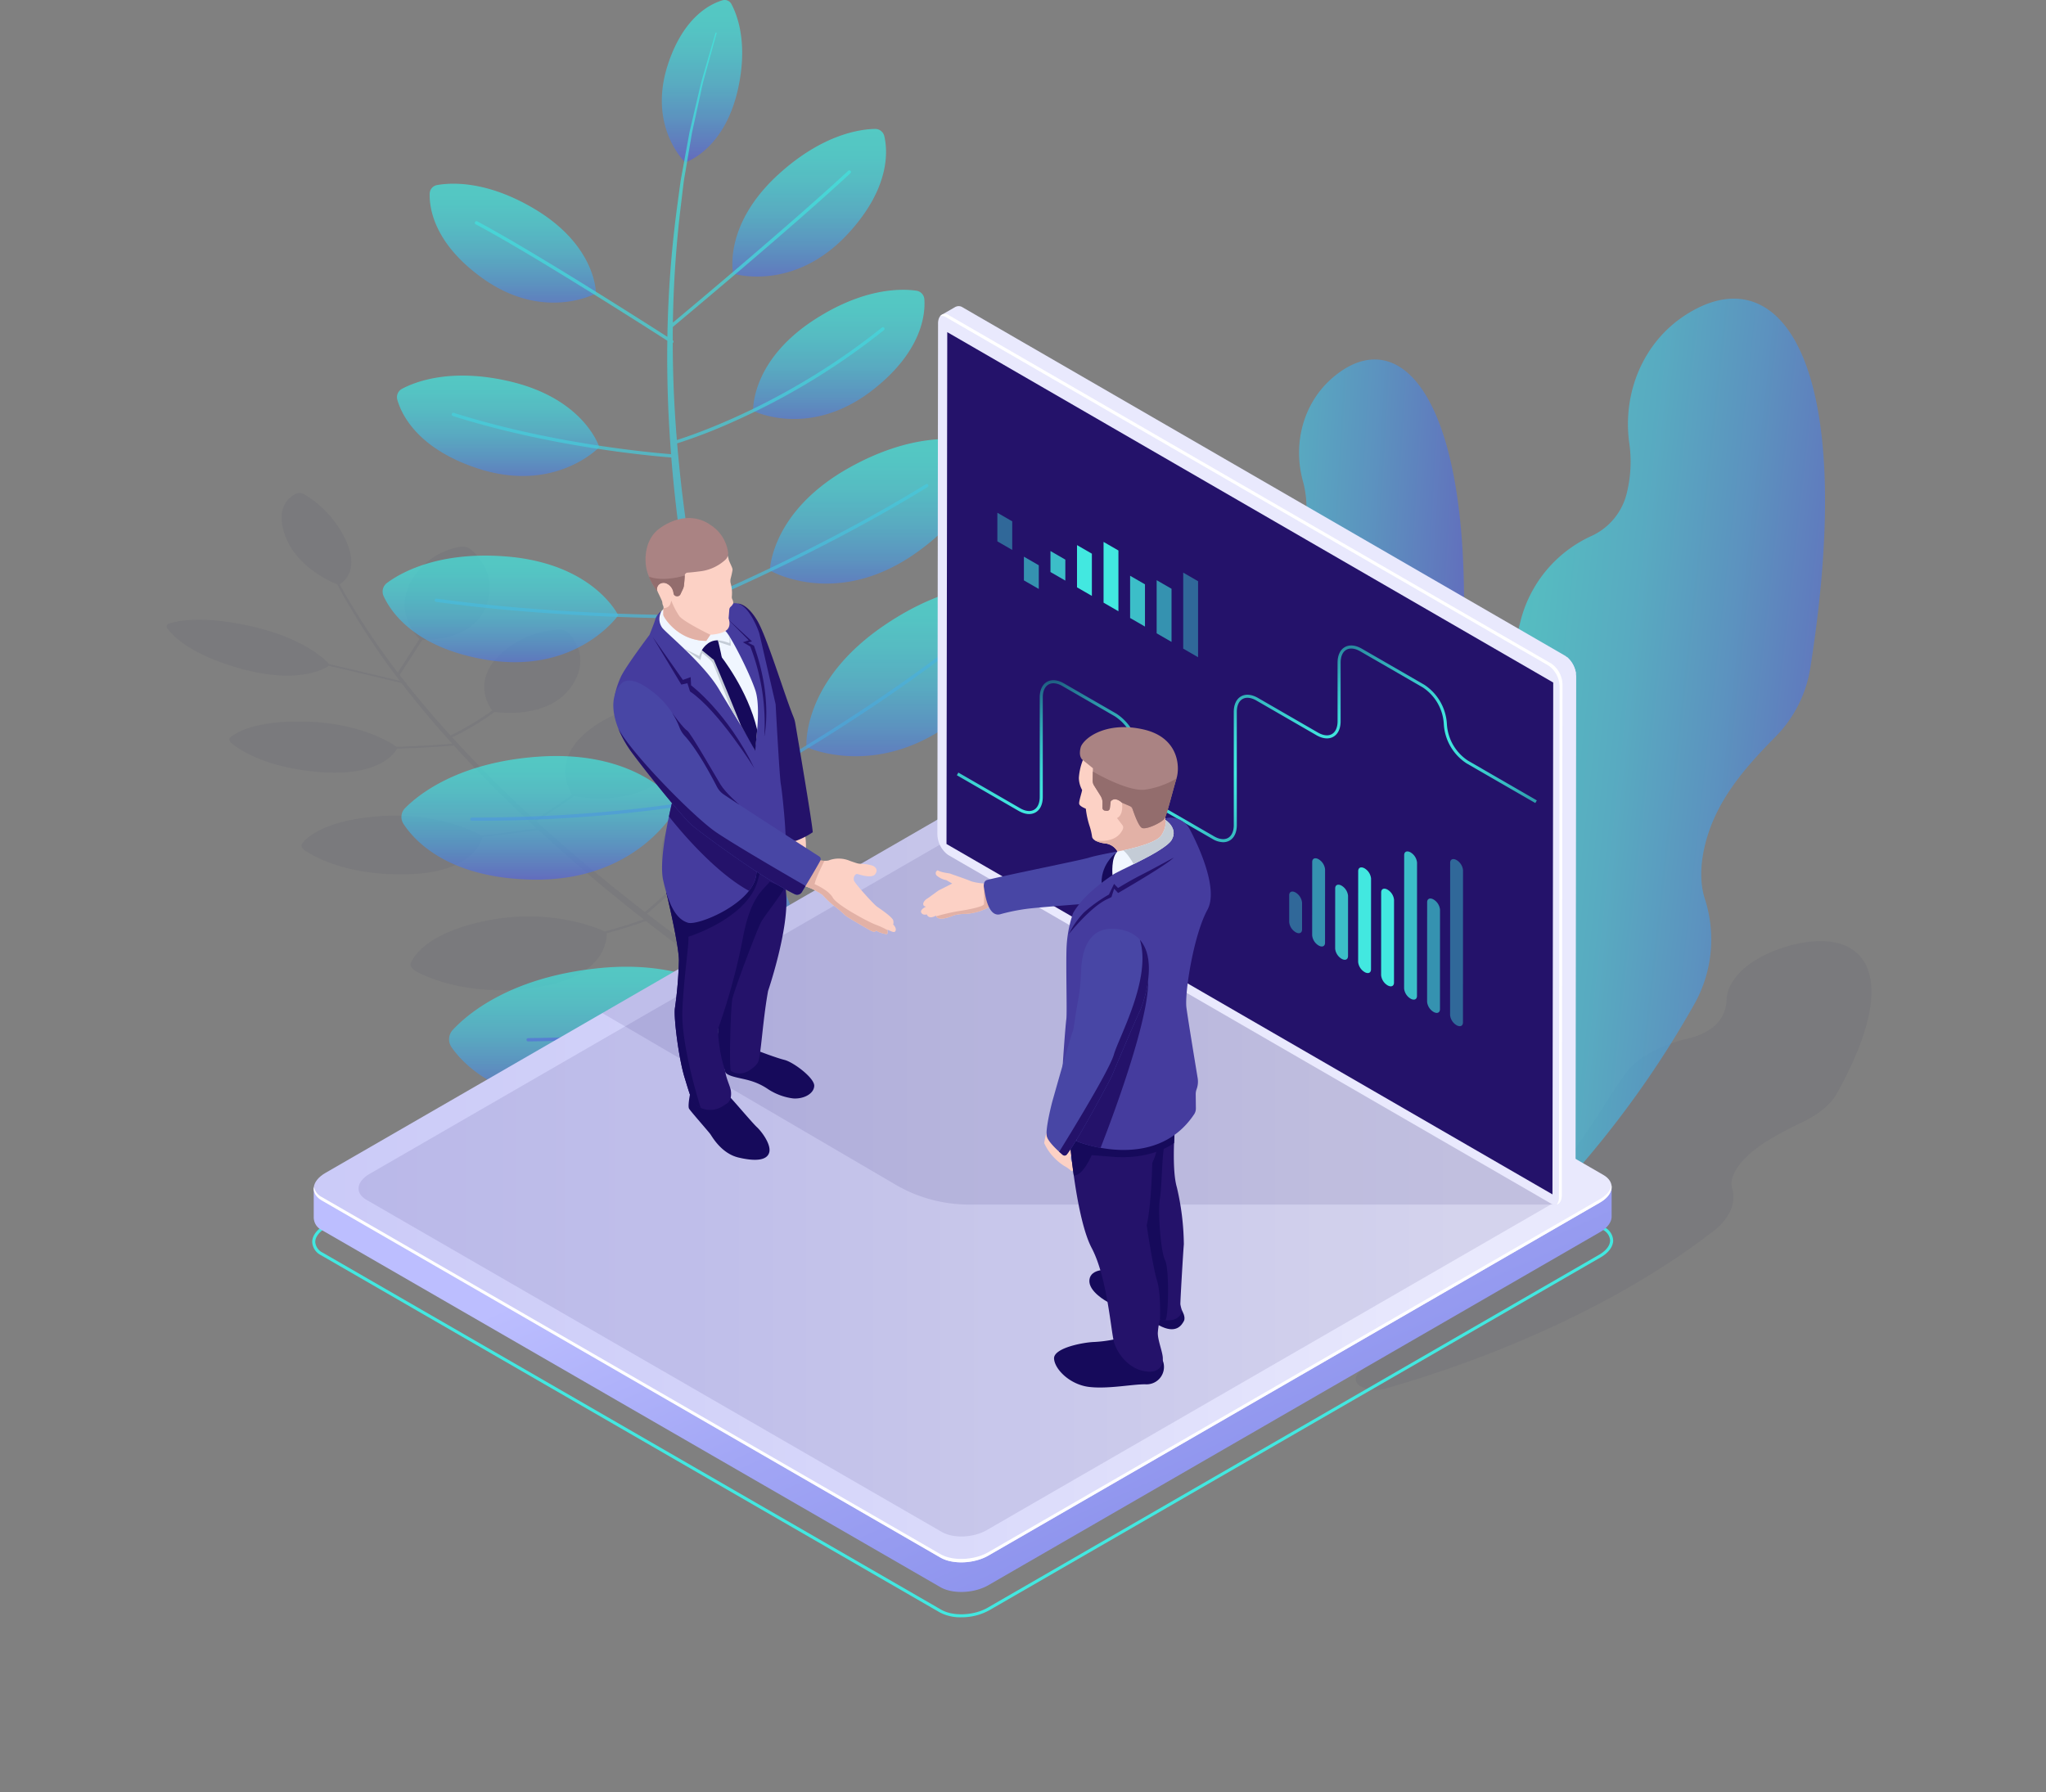 <svg xmlns="http://www.w3.org/2000/svg" xmlns:xlink="http://www.w3.org/1999/xlink" width="585" height="512.569" viewBox="0 0 585 512.569"><rect x="0" y="0" width="585" height="512.569" fill="#808080" stroke="none"/><defs><radialGradient id="a" cx="0.5" cy="0.5" r="0.707" gradientTransform="matrix(-0.408, 0.707, 0.408, 0.707, -6.059, 2.873)" gradientUnits="objectBoundingBox"><stop offset="0" stop-color="#42e8e0"/><stop offset="1" stop-color="#42e8e0" stop-opacity="0"/></radialGradient><linearGradient id="b" x1="0.5" x2="0.5" y2="1" gradientUnits="objectBoundingBox"><stop offset="0" stop-color="#42e8e0"/><stop offset="0.151" stop-color="#42e3df"/><stop offset="0.328" stop-color="#44d4de"/><stop offset="0.52" stop-color="#48bddd"/><stop offset="0.721" stop-color="#4d9bda"/><stop offset="0.927" stop-color="#5471d8"/><stop offset="1" stop-color="#5761d7"/></linearGradient><linearGradient id="n" x1="-0.105" y1="0.133" x2="1.024" y2="0.305" xlink:href="#b"/><linearGradient id="p" x1="0.207" y1="0.175" x2="1.016" y2="0.348" xlink:href="#b"/><linearGradient id="r" x1="1.549" y1="1.821" x2="0.431" y2="0.397" gradientUnits="objectBoundingBox"><stop offset="0" stop-color="#5761d7"/><stop offset="0.178" stop-color="#5b65d8"/><stop offset="0.388" stop-color="#6a72de"/><stop offset="0.613" stop-color="#8188e8"/><stop offset="0.849" stop-color="#a2a6f5"/><stop offset="1" stop-color="#bcbeff"/></linearGradient><linearGradient id="s" x1="-0.758" y1="0.5" x2="0.88" y2="0.5" gradientUnits="objectBoundingBox"><stop offset="0" stop-color="#c0bff6"/><stop offset="0.294" stop-color="#c4c3f6"/><stop offset="0.64" stop-color="#d2d2f9"/><stop offset="1" stop-color="#e9e9fd"/></linearGradient><linearGradient id="t" x1="-19.728" y1="17.74" x2="-17.545" y2="17.041" xlink:href="#s"/><linearGradient id="u" x1="107.705" y1="296.422" x2="107.705" y2="295.421" xlink:href="#s"/><linearGradient id="v" x1="23.175" y1="23.835" x2="23.175" y2="23.31" xlink:href="#s"/><linearGradient id="w" x1="0.135" y1="-0.027" x2="0.903" y2="1.281" gradientUnits="objectBoundingBox"><stop offset="0" stop-color="#080545"/><stop offset="0.075" stop-color="#163c6b"/><stop offset="0.154" stop-color="#23708e"/><stop offset="0.232" stop-color="#2e9bab"/><stop offset="0.307" stop-color="#36bcc2"/><stop offset="0.378" stop-color="#3dd4d2"/><stop offset="0.444" stop-color="#40e3dc"/><stop offset="0.5" stop-color="#42e8e0"/><stop offset="0.553" stop-color="#40e2dc"/><stop offset="0.619" stop-color="#3cd3d1"/><stop offset="0.692" stop-color="#36b9c0"/><stop offset="0.77" stop-color="#2d95a7"/><stop offset="0.853" stop-color="#216788"/><stop offset="0.938" stop-color="#133062"/><stop offset="1" stop-color="#080344"/></linearGradient></defs><g transform="translate(-64.382 -46.594)"><ellipse cx="292.5" cy="168.875" rx="292.5" ry="168.875" transform="translate(64.382 221.413)" opacity="0.25" fill="url(#a)" style="mix-blend-mode:lighten;isolation:isolate"/><path d="M308.091,260.853a5.514,5.514,0,0,0-4.165-1.241A29.744,29.744,0,0,0,282.7,274.251c-7.281,12.919,1.772,22.871,3.679,24.752a75.614,75.614,0,0,1-5.862,6.39c-2.828-1.828-5.821-3.8-8.945-5.893-5.062-3.371-10.415-7.105-16.02-11.086q-2.077-1.508-4.211-3.053l-2.144-1.554-2.133-1.593-4.337-3.236-4.232-3.25c1.558-1.307,4.592-3.922,8.314-7.456,3.146.386,19.935,1.847,27.584-9.731,6.482-9.809,1.317-17.3-1.453-20.273a4.811,4.811,0,0,0-3.538-1.361,32.306,32.306,0,0,0-22,10.318c-9.092,10.1-2.652,19.08-1.33,20.712-3.635,3.45-6.6,6.011-8.174,7.331-2.773-2.119-5.491-4.314-8.275-6.52-1.487-1.163-2.9-2.368-4.364-3.562s-2.924-2.4-4.369-3.613c-4.71-4.01-9.425-8.1-13.972-12.257.8-.495,2.127-1.333,3.856-2.465,1.9-1.24,4.273-2.837,6.929-4.7,2.617.488,18.41,2.947,27.287-6.863,7.432-8.211,3.631-15.091,1.446-17.859a4.287,4.287,0,0,0-3.126-1.405,34.3,34.3,0,0,0-22.046,7.728c-9.7,8.128-5.329,16.208-4.188,17.968-4.986,3.507-8.965,6.035-10.691,7.11-.81-.745-1.627-1.486-2.424-2.236-7.579-7.044-14.714-14.228-21.179-21.305a75.556,75.556,0,0,0,9.081-5.14c.981-.641,2.016-1.361,3.071-2.121,2.516.35,15.411,1.662,21.727-7,5.377-7.372,1.626-13.157-.422-15.46a3.685,3.685,0,0,0-2.7-1.091A26.025,26.025,0,0,0,196.085,202c-7.228,7.36-2.957,14.135-1.838,15.644a79.053,79.053,0,0,1-11.936,7.13c-2.706-2.975-5.3-5.932-7.748-8.847q-2.547-3.031-4.884-5.995c.021-.025.047-.045.049-.078.008-.132-.158-.28-.373-.334q-.814-1.038-1.6-2.064c.608-.921,3.263-4.96,6.483-10.03,2.652.078,14.719-.113,18.318-9.727,3.1-8.292-1.882-13.908-4.382-16.083a3.707,3.707,0,0,0-2.8-.837,20.045,20.045,0,0,0-14.3,9.8c-4.9,8.605,1.058,15.263,2.382,16.583-2.9,4.562-5.334,8.281-6.219,9.629a210.864,210.864,0,0,1-12.758-18.612l-1.845-3.012c-.6-.983-1.075-1.946-1.6-2.882-.139-.257-.269-.5-.407-.747,1.24-.747,5.663-4.136,1.723-12.63a30.25,30.25,0,0,0-11.739-13.03,2.716,2.716,0,0,0-2.275-.3c-2.023.893-6.048,3.719-3.456,11.575,3.047,9.237,13.13,13.64,15.1,14.424.128.244.25.475.38.724.506.939.968,1.906,1.548,2.891s1.181,1.995,1.791,3.025a210.325,210.325,0,0,0,14.129,20.938c-3.2-.773-11.121-2.674-20.216-4.792-1.174-1.333-7.288-7.5-22.72-10.906-13.306-2.939-20.378-1.531-22.958-.711a.9.9,0,0,0-.474,1.53c1.653,2.232,6.823,7.461,20.795,11.354,16.183,4.51,23.78.228,25.288-.794,9.61,2.238,17.919,4.236,20.744,4.919q2.413,3.15,5.057,6.382c2.956,3.617,6.134,7.3,9.485,11-2.1.18-7.928.63-15.947.878-1.626-1.159-10.4-6.859-26.314-7.21-13.57-.3-19.216,2.908-21.115,4.425-.56.447-.4,1.211.378,1.841,2.672,2.153,10.1,6.9,24.775,8.13,17.008,1.424,21.608-5.167,22.426-6.665,8.246-.251,14.208-.718,16.248-.894,5.876,6.47,12.3,13.016,19.073,19.453q2.211,2.122,4.492,4.218c-1.909.282-7.7,1.114-15.736,2.047-2.161-1.238-13.025-6.863-29.918-5.43-14.519,1.232-19.657,5.681-21.266,7.7-.475.593-.1,1.478.9,2.131,3.425,2.232,12.61,6.974,28.555,6.713,18.819-.31,21.7-8.945,22.081-10.6,8.259-.959,14.16-1.811,15.919-2.071,3.85,3.536,7.8,7.024,11.75,10.455,1.435,1.233,2.9,2.446,4.338,3.661s2.856,2.43,4.333,3.609c2.928,2.368,5.781,4.727,8.709,6.991l1.08.846c-1.337.482-5.122,1.8-11.122,3.477-2.61-1.2-16.144-6.818-34.347-3C176.571,281.1,172.194,287.146,171,289.8c-.354.781.306,1.814,1.586,2.486,4.38,2.3,15.778,6.964,33.171,4.706,20.793-2.7,21.271-13.807,21.205-15.66,6.1-1.709,9.92-3.04,11.223-3.512l2.656,2.08,4.314,3.282,2.123,1.617,2.135,1.579,4.193,3.1c5.582,4.044,10.917,7.838,15.967,11.267,3.4,2.328,6.64,4.495,9.689,6.5-1.277.518-5.193,2.057-11.221,4.017-2.166-.983-17.615-7.478-37.917-2.6-16.792,4.039-21.216,10.9-22.367,13.889-.341.882.439,2.018,1.876,2.738,4.915,2.461,17.627,7.38,36.482,4.42,22.128-3.474,22.407-15.513,22.239-17.9,6.316-2.047,10.368-3.65,11.56-4.136,5.7,3.735,10.687,6.863,14.642,9.29,3.1,1.9,5.573,3.373,7.276,4.369s2.644,1.529,2.644,1.529l1.891-1.731s-.885-.486-2.569-1.457-4.14-2.4-7.231-4.258c-4.117-2.477-9.368-5.711-15.392-9.594a75.993,75.993,0,0,0,5.933-6.464c2.9.126,22.094.376,27.6-14.534C319.276,272.449,311.826,264.087,308.091,260.853Z" transform="translate(10.876 32.149)" fill="#0b0244" opacity="0.05"/><g transform="translate(173.783 46.594)"><g transform="translate(19.004 276.461)" opacity="0.7"><path d="M250.8,274.326s-11.156,24.619-45.534,25.012c-26.339.3-37.333-10.981-41.034-16.275a3.982,3.982,0,0,1,.346-5.008c4.356-4.683,16.574-15,41.4-17.6C238.39,257.065,250.8,274.326,250.8,274.326Z" transform="translate(-163.507 -260.015)" fill="url(#b)"/></g><g transform="translate(140.636 213.485)" opacity="0.7"><path d="M257.754,273.175s25.786,8.1,49-17.261c17.785-19.429,16.705-35.146,15.228-41.434a3.984,3.984,0,0,0-3.964-3.08c-6.4.124-22.23,2.351-40.721,19.124C253.163,252.417,257.754,273.175,257.754,273.175Z" transform="translate(-257.405 -211.399)" fill="url(#b)"/></g><g transform="translate(121.159 167.097)" opacity="0.7"><path d="M242.39,222.137s21.345,10.031,44.4-9.17c17.66-14.71,18.572-28.427,18.033-34.037a3.478,3.478,0,0,0-3.065-3.13c-5.544-.643-19.5-.576-37.456,11.754C240.859,203.649,242.39,222.137,242.39,222.137Z" transform="translate(-242.369 -175.589)" fill="url(#b)"/></g><g transform="translate(110.729 125.528)" opacity="0.7"><path d="M234.317,181.106s18.5,10.929,41.047-4.5c17.278-11.823,19.283-24.183,19.275-29.317a3.166,3.166,0,0,0-2.51-3.1c-4.973-1.06-17.631-2.2-34.975,7.443C234.516,164.21,234.317,181.106,234.317,181.106Z" transform="translate(-234.317 -143.499)" fill="url(#b)"/></g><g transform="translate(105.945 82.873)" opacity="0.7"><path d="M230.629,145.182s16.2,8.176,34.343-6.093c13.9-10.932,14.9-21.462,14.605-25.788a2.674,2.674,0,0,0-2.289-2.473c-4.25-.615-14.985-.865-29.063,8.23C229.851,130.929,230.629,145.182,230.629,145.182Z" transform="translate(-230.624 -110.57)" fill="url(#b)"/></g><g transform="translate(100 36.869)" opacity="0.7"><path d="M226.262,116.434s17.3,5.479,32.926-11.509c11.973-13.016,11.274-23.569,10.292-27.794a2.677,2.677,0,0,0-2.656-2.075c-4.294.074-14.929,1.543-27.371,12.775C223.214,102.49,226.262,116.434,226.262,116.434Z" transform="translate(-226.035 -75.056)" fill="url(#b)"/></g><g transform="translate(5.376 216.201)" opacity="0.7"><path d="M232.149,227.564s-10.822,21.94-41.934,21.277c-23.835-.508-33.447-11.041-36.638-15.94a3.605,3.605,0,0,1,.462-4.52c4.079-4.108,15.438-13.079,37.978-14.693C221.435,211.58,232.149,227.564,232.149,227.564Z" transform="translate(-152.987 -213.496)" fill="url(#b)"/></g><g transform="translate(0 158.888)" opacity="0.7"><path d="M216.211,186.333s-11.945,17.164-38.157,12.638c-20.082-3.468-26.863-13.6-28.937-18.144a3.082,3.082,0,0,1,.968-3.76c3.972-2.952,14.717-9.087,33.973-7.579C209.191,171.457,216.211,186.333,216.211,186.333Z" transform="translate(-148.837 -169.252)" fill="url(#b)"/></g><g transform="translate(4.101 107.408)" opacity="0.7"><path d="M209.847,149.972s-12.64,13.4-34.888,6.046c-17.045-5.635-21.634-15.341-22.849-19.572a2.715,2.715,0,0,1,1.332-3.152c3.845-2.054,14-6,30.585-2.181C205.667,136.1,209.847,149.972,209.847,149.972Z" transform="translate(-152.003 -129.51)" fill="url(#b)"/></g><g transform="translate(13.455 52.535)" opacity="0.7"><path d="M206.76,118.52s-15.083,8.314-32.785-4.593c-13.563-9.89-14.873-19.843-14.744-23.957a2.54,2.54,0,0,1,2.086-2.425c4.01-.729,14.183-1.338,27.851,6.8C207.007,104.974,206.76,118.52,206.76,118.52Z" transform="translate(-159.224 -87.15)" fill="url(#b)"/></g><g transform="translate(79.831)" opacity="0.7"><path d="M217.149,93.029s-10.787-10.1-4.956-27.962c4.466-13.687,12.236-17.4,15.627-18.385a2.177,2.177,0,0,1,2.531,1.058c1.659,3.077,4.856,11.213,1.843,24.521C228.264,89.634,217.149,93.029,217.149,93.029Z" transform="translate(-210.464 -46.594)" fill="url(#b)"/></g><path d="M186.582,341.814a.468.468,0,0,1,.469-.473,358.223,358.223,0,0,0,82.357-10.294c-1.832-4.074-3.741-8.469-5.688-13.168-2.924-6.933-5.843-14.544-8.827-22.629q-1.076-3.047-2.18-6.176-.552-1.562-1.11-3.145-.525-1.593-1.058-3.2-1.063-3.222-2.15-6.511c-.418-1.356-.843-2.735-1.266-4.106-5.126,1.145-34.314,7.214-76.137,7.086a.471.471,0,1,1,0-.942c41.53.127,70.562-5.869,75.857-7.047-.172-.56-.342-1.109-.516-1.67-1.424-4.479-2.663-9.1-3.986-13.748-.683-2.32-1.237-4.691-1.858-7.056-.6-2.371-1.231-4.745-1.81-7.144-1.552-6.669-3.052-13.43-4.377-20.248-5.536.006-40.439-.148-73.57-4.753a.471.471,0,0,1,.128-.933c32.706,4.545,67.157,4.746,73.252,4.744-.516-2.694-1.009-5.4-1.456-8.108-2.13-12.353-3.7-24.8-4.679-36.988-5.723-.439-34.466-3-62.446-11.863a.471.471,0,1,1,.284-.9c27.686,8.768,56.118,11.346,62.1,11.811-.54-6.977-.891-13.868-1.026-20.6q-.132-6.016-.041-11.844c-6.239-4-39.063-24.968-54.809-33.3a.471.471,0,0,1,.44-.832c15.4,8.149,47.079,28.343,54.384,33.023a319.942,319.942,0,0,1,2.925-38.246q.373-2.792.732-5.464c.242-1.78.617-3.5.906-5.184.615-3.365,1.2-6.558,1.747-9.559.693-2.97,1.341-5.75,1.94-8.32.626-2.564,1.108-4.941,1.707-7.047,2.441-8.408,3.836-13.213,3.836-13.213l.31.1s-1.328,4.816-3.649,13.244c-.57,2.109-1.019,4.491-1.608,7.056q-.845,3.859-1.821,8.327c-.506,3-1.044,6.192-1.613,9.557-.266,1.684-.614,3.4-.832,5.179s-.433,3.6-.655,5.456a316.887,316.887,0,0,0-2.352,34.045c5.636-4.707,34.343-28.752,50.128-43.411a.471.471,0,0,1,.641.69c-16.515,15.337-47.144,40.924-50.784,43.959q-.023,1.9-.025,3.819a.471.471,0,0,1,.136.646.479.479,0,0,1-.137.118q.01,5.495.2,11.157c.184,5.441.521,10.99.974,16.6,5.2-1.632,31.886-10.682,58.622-32.156a.464.464,0,0,1,.662.071.471.471,0,0,1-.071.662,198.516,198.516,0,0,1-42.811,26.069,152.462,152.462,0,0,1-16.32,6.315,407.107,407.107,0,0,0,5.481,40.584c.258,1.439.548,2.872.826,4.307,7.375-3.143,37.2-16.195,64.841-33.226a.472.472,0,0,1,.495.8c-22.108,13.62-45.6,24.7-57.947,30.22-3.257,1.456-5.732,2.522-7.206,3.149,1.583,8.022,3.444,15.969,5.376,23.784.609,2.376,1.269,4.727,1.9,7.074.649,2.342,1.231,4.689,1.942,6.986,1.3,4.347,2.532,8.658,3.908,12.857,8.581-4.781,37.8-21.582,64.581-42.968a.471.471,0,1,1,.587.737c-27,21.563-56.481,38.474-64.874,43.145q1.049,3.245,2.082,6.437,1.123,3.251,2.225,6.438.55,1.593,1.095,3.167.575,1.564,1.144,3.109,1.139,3.091,2.249,6.1c3.073,7.987,6.074,15.5,9.069,22.341,1.83,4.25,3.627,8.252,5.354,11.981,5.562-3.422,34.036-21.686,64.011-54.485a.471.471,0,1,1,.7.636c-30.189,33.032-58.9,51.386-64.3,54.708,3.69,7.924,7.055,14.585,9.749,19.708,2.023,3.846,3.675,6.83,4.823,8.845s1.768,3.051,1.768,3.051l-4.045,2.411s-.661-1.118-1.791-3.187-2.776-5.122-4.77-9.042c-2.543-5-5.68-11.42-9.114-19.017a358.751,358.751,0,0,1-82.745,10.366A.47.47,0,0,1,186.582,341.814Z" transform="translate(-145.442 -44.475)" opacity="0.7" fill="url(#b)"/></g><g transform="translate(384.024 149.392)"><path d="M409.969,204.938l0-.092c2.021-69.2-18.59-89.838-37.416-73.7-8.337,7.145-11.406,18.611-8.623,29.233a28.892,28.892,0,0,1,.948,11.132,14.009,14.009,0,0,1-6.619,10.578,28.208,28.208,0,0,0-13.055,20.393q-.82,6.875-1.3,14.3c-5.3,82.436-26.522,132.218-32.466,152a6.6,6.6,0,0,0,10.257,7.215c13.892-10.287,50.974-41.448,72.432-94.56a29.149,29.149,0,0,0-.786-23.108,21.428,21.428,0,0,1-1.539-10.947c.9-10.416,6.514-18.682,12.451-26.48A27.745,27.745,0,0,0,409.969,204.938Z" transform="translate(-311.138 -125.952)" opacity="0.7" fill="url(#n)"/><path d="M376.8,211.117l32.783-13.094c0-.189.005-.383.007-.571L376.87,210.52c2.282-19.21,3.77-39.6,4.457-61.065l21.006-5.779c-.066-.168-.133-.329-.2-.494l-20.791,5.72q.352-11.206.409-22.8c-.177.03-.354.069-.531.106-.124,21.959-1.034,42.05-2.542,60.389l-15.025-11.977c-.06.177-.122.352-.188.525l15.158,12.086a574.83,574.83,0,0,1-8.711,63.819l-27.16-25.525q-.027.336-.056.672l27.093,25.462c-6.192,31.092-14.057,54.306-21.409,71.1-.438,1-.877,1.981-1.316,2.947l-15.977-24.282c-.056.238-.111.472-.167.707l15.888,24.143c-14.788,32.383-29.8,45.982-33.932,49.307.135.118.275.232.418.339,3.009-2.438,11.2-9.842,20.876-25.043l14.585.253.145-.154c.095-.1.19-.2.285-.3l.057-.061-14.741-.255a205.444,205.444,0,0,0,14.336-27.321,304.952,304.952,0,0,0,13.639-38.4l31.614-4.468c.074-.188.15-.376.224-.564l-31.676,4.476a436.205,436.205,0,0,0,10.3-46.139Q375.142,224.959,376.8,211.117Z" transform="translate(-310.624 -125.906)" opacity="0.7" fill="url(#n)"/></g><path d="M503.248,294.076c6.666-12.929,8.72-22.545,7.5-29.071-.012-.057-.023-.113-.034-.168h-.005c-1.433-7.24-6.942-10.617-14.64-10.467l.006-.013c-.174,0-.351.012-.527.018l0,0a37.084,37.084,0,0,0-9.945,1.93c-9.757,3.189-15.705,9.037-15.918,14.853a10.385,10.385,0,0,1-3.719,7.685l-.15.126a18.213,18.213,0,0,1-7.262,3.272c-7.965,1.9-14.538,5.472-17.734,9.862q-2.606,3.579-5.04,7.47c-26.976,43.234-60.241,68.064-71.115,78.107-1.522,1.405-1.258,2.8.017,3.766l-.008,0c.1.073.2.141.3.209h.006a9.7,9.7,0,0,0,7.415.569,326.978,326.978,0,0,0,32.579-11.166h.005l.177-.071.35-.14.07-.03h0c18.545-7.492,40.812-18.45,60.249-33.478.258-.2.5-.4.742-.6h.03l.361-.282h-.066c4.017-3.536,5.477-7.609,4.356-11.393-.47-1.583-.114-3.522,1.47-5.9,3.627-5.447,11.118-9.421,18.788-13.126,4.53-2.187,7.935-4.988,9.64-8.036l.027-.049c.685-1.227,1.324-2.421,1.933-3.593.049-.095.1-.19.149-.284Z" transform="translate(88.387 61.368)" fill="#0b0244" opacity="0.05"/><g transform="translate(427.675 132)"><path d="M499.129,218.291l.02-.119c13.987-88.543-9.086-118.437-35.919-100.813-11.884,7.806-17.713,22.025-15.888,36.125a37.422,37.422,0,0,1-.615,14.452,18.136,18.136,0,0,1-10.241,12.5,36.526,36.526,0,0,0-20.125,24.042q-2.184,8.693-4.026,18.146c-20.374,105-55.828,165.44-66.72,189.867A8.55,8.55,0,0,0,357.6,423.441c19.534-10.923,72.288-44.839,108.591-109.518a37.741,37.741,0,0,0,2.794-29.807c-1.2-3.834-1.429-8.537-.175-14.313,2.873-13.23,11.443-22.92,20.352-31.96A35.921,35.921,0,0,0,499.129,218.291Z" transform="translate(-344.836 -112.525)" opacity="0.7" fill="url(#p)"/><path d="M455.671,220.905l44.259-11.42c.034-.242.07-.491.1-.732l-44.17,11.4Q465,183.7,471.639,142.456l27.93-3.963c-.057-.225-.117-.443-.174-.666l-27.643,3.922q2.295-14.33,4.277-29.208c-.232.009-.465.031-.7.049-3.773,28.181-8.25,53.836-13.206,77.14L444.8,171.874c-.106.219-.216.433-.328.644l17.479,18.016a744.218,744.218,0,0,1-21.7,80.528l-30.678-37.254c-.061.286-.122.57-.181.855L440,271.825c-13.072,38.912-26.994,67.429-39.2,87.794-.727,1.214-1.452,2.4-2.175,3.569L382.1,329.372c-.11.3-.22.587-.33.881L398.2,363.876c-24.323,39.154-45.841,54.149-51.7,57.739q.231.26.482.5c4.266-2.635,16-10.8,30.935-28.726l18.69,2.725.211-.174.417-.345.083-.07-18.89-2.754a265.84,265.84,0,0,0,22.909-32.726,394.881,394.881,0,0,0,23.839-47.07l41.335-.532c.127-.229.255-.457.381-.688l-41.417.534a564.464,564.464,0,0,0,20.821-57.56Q451.266,238.409,455.671,220.905Z" transform="translate(-344.344 -112.52)" opacity="0.7" fill="url(#p)"/></g><g transform="translate(153.648 134.137)"><g transform="translate(0 144.989)"><path d="M318.872,452.683a12.585,12.585,0,0,1-6.174-1.42h0L135.886,349.181a4.515,4.515,0,0,1-2.593-3.819c0-1.776,1.3-3.547,3.578-4.86L311.709,239.561c4.172-2.408,10.524-2.663,14.155-.569L502.676,341.076a4.512,4.512,0,0,1,2.593,3.817c0,1.775-1.3,3.547-3.578,4.859L326.856,450.694A16.413,16.413,0,0,1,318.872,452.683Zm-5.737-2.176c3.391,1.956,9.347,1.7,13.283-.569L501.255,349c1.995-1.153,3.14-2.648,3.14-4.1a3.685,3.685,0,0,0-2.156-3.061L325.427,239.749c-3.391-1.957-9.349-1.7-13.281.569L137.309,341.258c-2,1.154-3.141,2.649-3.141,4.1a3.688,3.688,0,0,0,2.156,3.062L313.136,450.506Z" transform="translate(-133.293 -222.715)" fill="#42e8e0"/><path d="M504.731,331.3l-10.665.006-168.521-97.3c-3.517-2.03-9.66-1.776-13.719.569l-167.834,96.9-10.36.005v8.508h.008A4.058,4.058,0,0,0,136,343.441L312.817,445.525c3.516,2.03,9.658,1.776,13.718-.569L501.372,344.014c2.277-1.315,3.415-3.008,3.356-4.6h0Z" transform="translate(-133.193 -224.173)" fill="url(#r)"/><path d="M312.818,438.989,136,336.905c-3.516-2.03-3.075-5.577.986-7.921L311.827,228.042c4.06-2.343,10.2-2.6,13.719-.569L502.358,329.557c3.516,2.03,3.075,5.577-.986,7.921L326.536,438.42C322.476,440.763,316.333,441.019,312.818,438.989Z" transform="translate(-133.193 -226.103)" fill="url(#s)"/><path d="M310.334,430l-164.6-95.031c-3.273-1.89-2.863-5.192.917-7.373l162.76-93.97c3.78-2.181,9.5-2.418,12.771-.529l164.6,95.031c3.273,1.89,2.863,5.191-.917,7.373l-162.76,93.97C319.326,431.648,313.608,431.885,310.334,430Z" transform="translate(-130.271 -224.416)" fill="#180d5b" opacity="0.1"/><path d="M501.371,312.233,326.534,413.175c-4.06,2.345-10.2,2.6-13.718.569L136,311.662a4.284,4.284,0,0,1-2.328-2.966c-.228,1.469.529,2.906,2.328,3.944L312.816,414.723c3.516,2.03,9.658,1.775,13.718-.57L501.371,313.212c2.448-1.415,3.571-3.264,3.314-4.956C504.467,309.658,503.354,311.089,501.371,312.233Z" transform="translate(-133.192 -201.837)" fill="#fff"/></g><path d="M302.167,338.041H470.213l3.479-14.171-166.962-96.4c-3.517-2.03-9.66-1.775-13.719.569l-95.68,55.241,83.841,49.066A41.574,41.574,0,0,0,302.167,338.041Z" transform="translate(-114.378 -81.114)" fill="#180d5b" opacity="0.1"/><g transform="translate(178.754 0)"><path d="M272.253,116.645l4.014-2.31v.023a2,2,0,0,1,1.973.179l172.3,99.643a7.473,7.473,0,0,1,3.115,5.964l-.189,146.029a2.719,2.719,0,0,1-1.105,2.513l.019.01L448.377,371l-.284-14.5-160.75-92.964a7.471,7.471,0,0,1-3.115-5.964L284.41,123.5c-.269.846-.473,1.461-.5,1.482C283.809,125.042,272.253,116.645,272.253,116.645Z" transform="translate(-271.002 -114.175)" fill="url(#t)"/><path d="M419.2,196.291l-25.344,9.863-5.228-3.023,28.093-11.447A7.759,7.759,0,0,1,419.2,196.291Z" transform="translate(-236.627 -91.281)" fill="url(#u)"/><path d="M274.4,270.637,446.7,370.28c1.723,1,3.121-.06,3.122-2.358l.189-146.028a7.475,7.475,0,0,0-3.117-5.965L274.6,116.287c-1.723-1-3.121.06-3.122,2.358l-.189,146.028A7.475,7.475,0,0,0,274.4,270.637Z" transform="translate(-271.287 -113.662)" fill="url(#v)"/><path d="M446.712,215.928l-172.3-99.643a1.824,1.824,0,0,0-2.495.244,2.18,2.18,0,0,1,1.665.31l172.3,99.643A7.472,7.472,0,0,1,449,222.445l-.189,146.029a3.279,3.279,0,0,1-.627,2.114c.873-.234,1.456-1.188,1.457-2.667l.189-146.028A7.475,7.475,0,0,0,446.712,215.928Z" transform="translate(-271.101 -113.661)" fill="#fff"/><path d="M273.3,266.293l173.259,100.2.218-146.374-173.259-100.2Z" transform="translate(-270.693 -112.478)" fill="#24126a"/><path d="M351.725,245.353a6.136,6.136,0,0,1-3.023-.918l-15.4-8.893a14.377,14.377,0,0,1-6.494-11.249v-4.461a13.408,13.408,0,0,0-6.06-10.493L305.777,200.7c-1.536-.889-2.956-1.044-4-.44s-1.621,1.912-1.621,3.685v28.434c0,2.1-.729,3.676-2.057,4.442s-3.057.61-4.874-.439l-17.642-10.186.437-.757,17.642,10.186c1.535.886,2.956,1.044,4,.439s1.62-1.912,1.62-3.685V203.941c0-2.1.731-3.676,2.057-4.442s3.057-.61,4.875.44l14.971,8.643a14.375,14.375,0,0,1,6.5,11.249v4.461a13.412,13.412,0,0,0,6.057,10.493l15.4,8.893c1.536.885,2.957,1.04,4,.439s1.621-1.912,1.621-3.685V208.1c0-2.1.731-3.676,2.057-4.442s3.058-.61,4.874.44l17.129,9.889c1.536.886,2.956,1.041,4,.44s1.621-1.913,1.621-3.687V194.012c0-2.1.731-3.676,2.057-4.443s3.058-.61,4.874.44L409.2,200.3a14.379,14.379,0,0,1,6.5,11.25,13.41,13.41,0,0,0,6.059,10.493l19.659,11.351-.437.757L421.317,222.8a14.375,14.375,0,0,1-6.5-11.249,13.416,13.416,0,0,0-6.058-10.494l-17.824-10.29c-1.538-.886-2.957-1.041-4-.44s-1.621,1.913-1.621,3.687v16.725c0,2.1-.729,3.676-2.056,4.443s-3.058.609-4.876-.44l-17.129-9.889c-1.536-.889-2.956-1.044-4-.44s-1.621,1.912-1.621,3.685v32.336c0,2.1-.729,3.676-2.056,4.442A3.664,3.664,0,0,1,351.725,245.353Z" transform="translate(-270.018 -92.047)" fill="url(#w)" style="mix-blend-mode:lighten;isolation:isolate"/></g><g transform="translate(174.067 120.399)"><path d="M295.708,296.288a17.219,17.219,0,0,0-.842,3.447,14.927,14.927,0,0,0,2.128,3.38,16.138,16.138,0,0,0,3.567,3.137,9.942,9.942,0,0,1,2.127,1.507.906.906,0,0,0,.439-.153,4.27,4.27,0,0,0-.531-2.824c-.8-.921.4-2.289.4-2.289l-2.061-5.375Z" transform="translate(-259.637 -180.782)" fill="#fcd1c5"/><path d="M314.821,342.19a38.006,38.006,0,0,1-6.338.858c-3.114.106-11.608,1.712-11.443,4.755s4.513,7.442,10.03,8.1,12.642-.85,16.241-.746a4.97,4.97,0,0,0,4.8-6.824C326.783,344.954,314.821,342.19,314.821,342.19Z" transform="translate(-258.994 -167.223)" fill="#160a5b"/><path d="M331.328,338.591s1.14,1.849.535,2.973-2.214,3.929-7.2,1.19c-4.974-2.729-14.638-6.657-14.638-6.657s-5.543-2.905-5.178-6.3c.363-3.382,5.51-2.85,5.51-2.85Z" transform="translate(-256.693 -171.736)" fill="#160a5b"/><path d="M286.769,242.487a15.543,15.543,0,0,1-4.742-.613c-1.45-.654-5.663-2.038-5.924-2.176s-2.584-.291-3.646-.974a.9.9,0,0,0-.25,1.54,5.825,5.825,0,0,0,2.712,1.275l1.668.973s-3.38,1.735-3.685,1.864-3.136,2.284-3.422,2.417-1.548,1.117-1.058,1.988c0,0,.049.2.68.332,0,0-1.808.823-1.363,1.712s1.593.505,1.593.505.435,1.6,2.619.359c0,0,.254,1.981,5.1-.088a12.917,12.917,0,0,1,3.389-.416,15.7,15.7,0,0,0,7.423-2.38C289.947,247.338,286.769,242.487,286.769,242.487Z" transform="translate(-267.668 -197.785)" fill="#fcd1c5"/><path d="M279.448,250.237a15.7,15.7,0,0,0,7.422-2.38c1.4-.988.42-3.51-.37-5.052-.987-.479-1.856-.872-1.856-.872s.146,4.8.039,5.521-4.444,1.578-7.224,1.986a56.761,56.761,0,0,0-6.434,1.486c.215.438,1.145,1.389,5.035-.273A12.916,12.916,0,0,1,279.448,250.237Z" transform="translate(-266.677 -196.837)" fill="#e2b1a6"/><path d="M320.8,234.43s-6.85,1.2-9.182,1.943c-2.262.72-21.894,4.605-29.084,6.365a1.257,1.257,0,0,0-.915.948,2.689,2.689,0,0,0-.049,1.2c.2.812.891,8.942,4.88,7.613a55.912,55.912,0,0,1,7.53-1.505c2.81-.37,14.811-1.292,14.811-1.292l20.3-11.619Z" transform="translate(-263.576 -199.053)" fill="#4846a5"/><path d="M300.5,299.137s1.814,22.4,6.276,30.862c4.516,8.556,5.512,24.1,6.425,27.06s3.836,7.236,8.543,8.152,5.545-2.178,5.354-4.04-1.439-4.871-1.413-6.89a20.682,20.682,0,0,1,.624-3.881s5.385,1.566,6.3-2.492a11.054,11.054,0,0,1-.47-1.792c-.058-.606.816-15.372.99-17.168a73.921,73.921,0,0,0-2.008-16.335c-1.4-4.785-.671-14.971-.671-14.971l-15.585-2.273Z" transform="translate(-257.972 -181.053)" fill="#24126a"/><path d="M320.771,298.623a17.058,17.058,0,0,1-1.693,6.429s-.219,11.868-1.591,17.848c0,0,1.758,11.99,2.94,15.757,1.189,3.788.86,11.138.86,11.138a5.364,5.364,0,0,0,1.5.258c.883.035,1.269-14.542-.036-17.131s-2.087-14.042-1.5-17.541c.586-3.479.626-13.484,1.342-15.247a2.2,2.2,0,0,0-.793-2.711Z" transform="translate(-252.953 -180.447)" fill="#160a5b"/><path d="M312.081,234.574s-4.684,3.247-4.551,8.982l3.444-.68S310.07,236.516,312.081,234.574Z" transform="translate(-255.895 -199.011)" fill="#160a5b"/><path d="M314.311,304.018c10.342.4,16.017-4.031,16.017-4.031.053-1.418.119-2.343.119-2.343l-15.585-2.273L300.5,299.137s.36,4.435,1.153,10.105c2.539.288,5.139-5.779,5.139-5.779l7.1.5S303.954,303.62,314.311,304.018Z" transform="translate(-257.972 -181.053)" fill="#160a5b"/><path d="M302.971,319.653s22.354,9.16,33.6-7.762a2.986,2.986,0,0,0,.472-1.675L337,306.229a4.127,4.127,0,0,1,.253-1.477h0a6.264,6.264,0,0,0,.3-3.187c-.74-4.478-2.747-16.7-3.207-20.105-.562-4.157,2.053-20.806,6-28.009,3.9-7.117-5.307-23.488-5.307-23.488a6.215,6.215,0,0,0-6.926-2.619s4.342,3.149,1.86,6.35c-2.5,3.22-9.788,5.7-9.788,5.7s-13.524,6.688-18.247,15a34.581,34.581,0,0,0-1.867,9.8c-.227,5.531.187,18.769-.075,20.6s-1.162,14.344-1.1,14.927S302.971,319.653,302.971,319.653Z" transform="translate(-258.447 -201.217)" fill="#453c9e"/><path d="M308.85,311.555s13.99-35.1,13.621-48.023c-.363-12.669-19.992,25.235-19.992,25.235l-.439,20.892A41.133,41.133,0,0,0,308.85,311.555Z" transform="translate(-257.516 -191.222)" fill="#24126a"/><path d="M304.324,272.506a57.376,57.376,0,0,0,.946-8.748c.142-5.093,1.736-13.546,11.064-11.938,13.147,2.266,7.14,20.393,5.636,23.541-1.51,3.163-7.518,17.39-7.836,18.2-.3.756-9.651,18.39-12.945,22.6a.81.81,0,0,1-1.18.135c-1.292-1.1-4.2-3.713-4.557-5.356-.464-2.115,1.54-9.768,1.54-9.768s5.413-19.213,5.859-20.109C303.185,280.384,303.46,277.206,304.324,272.506Z" transform="translate(-259.483 -193.975)" fill="#4846a5"/><path d="M313.787,242.78a4.664,4.664,0,0,0-3.443-2.688c-2.434-.286-3.806-.983-4.036-1.885a17.088,17.088,0,0,0-.791-3.337,24.657,24.657,0,0,1-1-4.72c.01-.08-1.837-.668-1.915-1.485s.934-3.707.832-3.934a7.331,7.331,0,0,1-.915-3.417,17.032,17.032,0,0,1,1.143-5.086c.768-1.687,6.145-11.965,19.558-6.354,13.5,5.645,2.912,16.855,4.1,24.243,0,0,1.172,1.569-1.093,4.159S317.517,241.346,313.787,242.78Z" transform="translate(-257.381 -206.796)" fill="#fcd1c5"/><path d="M325.185,233.924c2.266-2.591,1.093-4.159,1.093-4.159a10.145,10.145,0,0,1,.1-3.276l-5.334.918s-7.724-7.11-7.236-3.363c.491,3.77-1.429,4.384-1.429,4.384l1.574,2.07c.4.531.146,1.144-.2,1.714-2.311,3.8-7.733,2.554-7.746,2.554a7.779,7.779,0,0,0,3.306.973,4.664,4.664,0,0,1,3.443,2.688C316.481,236.992,322.91,236.527,325.185,233.924Z" transform="translate(-256.345 -202.443)" fill="#e2b1a6"/><g transform="translate(45.438)"><path d="M303.064,212.6s-.99,2.755.521,3.948,2.881,2.323,2.881,2.323l-.066,3.507a2.6,2.6,0,0,0,.394,1.429l1.872,2.988a3.568,3.568,0,0,1,.543,1.935l-.017,1.428a.822.822,0,0,0,.707.829l.5.065a.814.814,0,0,0,.906-.716l.245-1.981s1.036-1.576,3.215.363l1.969.847a2.129,2.129,0,0,1,1.175,1.271c.526,1.534,1.655,4.561,2.534,5.074,1.187.7,5.878-1.617,6.521-2.665s2.359-8.086,3.4-11.443c1.04-3.339.655-11.676-9.349-14C311.035,205.478,304.5,209.607,303.064,212.6Z" transform="translate(-302.745 -207.12)" fill="#aa8383"/><path d="M326.133,230.354c.641-1.045,2.359-8.086,3.4-11.443a24.628,24.628,0,0,1-8.972,3.184c-5.055.677-14.951-5.178-14.951-5.178l-.049,2.57a2.61,2.61,0,0,0,.4,1.429l1.872,2.988a3.568,3.568,0,0,1,.543,1.935l-.017,1.428a.822.822,0,0,0,.707.829l.5.065a.814.814,0,0,0,.905-.716l.245-1.981s1.036-1.576,3.215.363l2.849,1.225s1.644,5.272,2.829,5.967S325.491,231.4,326.133,230.354Z" transform="translate(-301.912 -204.226)" fill="#936d6d"/></g><path d="M325.044,227.551s3.832,2.451,1.823,5.8c-2.019,3.365-16.206,9.166-16.919,10.046,0,0-.464-5.065,1.434-6.745,0,0,10.824-1.913,12.555-4.624S325.044,227.551,325.044,227.551Z" transform="translate(-255.195 -201.085)" fill="#f0f6ff"/><path d="M324.332,227.551s.615,1.773-1.108,4.473c-1.308,2.052-7.82,3.645-10.916,4.3h0s1.133.665,2.987,3.937c4.371-2.161,9.68-4.948,10.859-6.912C328.163,230,324.332,227.551,324.332,227.551Z" transform="translate(-254.483 -201.085)" fill="#c4ccd6"/><path d="M321.239,254.057c3.429,11.042-6.033,27.924-7.435,32.849-1.415,4.966-15.626,27.768-15.629,27.773.382.348.733.655,1.009.89a.81.81,0,0,0,1.18-.135c3.294-4.2,12.647-21.839,12.945-22.6.317-.807,6.325-15.034,7.836-18.2C322.351,272.116,326.463,259.907,321.239,254.057Z" transform="translate(-258.658 -193.256)" fill="#24126a"/><path d="M330.268,235.927s-6.336,3.468-9.419,5.029-6.472,3.659-6.472,3.659l-1.15-1.179-1.462,3.045a41.994,41.994,0,0,0-7.152,5.14,24.336,24.336,0,0,0-4.31,6.165s6.132-7.7,10.9-9.948l1.285-.618.764-2.416,1.139,1.237S328.314,238.02,330.268,235.927Z" transform="translate(-258.029 -198.611)" fill="#24126a"/></g><g transform="translate(86.097 60.599)"><path d="M245.963,236.6s2.359.4,3.223-.039a8.171,8.171,0,0,1,5.733.2c2.617.934,2.4.791,3.433.894a11.233,11.233,0,0,1,3.254.552c.545.346,1.583,1,.622,2.373s-4.555.083-5.14-.026-1.225.929-.935,1.86,5.71,6.859,6.56,7.45,4.512,3.038,4.671,4-.045,1.1-.045,1.1,1.067.966.69,1.861-2.04-.477-2.347-.271c0,0,.269,1-.136,1.18a7.3,7.3,0,0,1-3.067-1.027s-.276.767-1.633-.026-6.552-3.745-7.161-4.3a36.627,36.627,0,0,0-3.5-2.956,28.577,28.577,0,0,1-3.018-2.9,18.092,18.092,0,0,0-5.181-2.548C240.754,243.743,245.963,236.6,245.963,236.6Z" transform="translate(-187.341 -138.747)" fill="#fcd1c5"/><path d="M250.1,247.21c-1.193-2.18-5.2-3.869-5.2-3.869.271-1.775,2.823-6.675,2.823-6.675h0a13.727,13.727,0,0,1-1.766-.166s-5.209,7.139-3.977,7.376a18.091,18.091,0,0,1,5.181,2.548,28.58,28.58,0,0,0,3.018,2.9,36.632,36.632,0,0,1,3.5,2.956c.609.557,5.806,3.512,7.161,4.3s1.633.026,1.633.026a7.274,7.274,0,0,0,3.067,1.026c.405-.183.136-1.179.136-1.179a24.254,24.254,0,0,0-3.389-1.552C260.575,254.3,251.3,249.4,250.1,247.21Z" transform="translate(-187.341 -138.642)" fill="#e2b1a6"/><path d="M242.935,230.433a21.111,21.111,0,0,1,.325,4.832c-.185,2.174-4.543-.668-4.38-1.044s2.069-3.65,2.069-3.65Z" transform="translate(-188.204 -140.434)" fill="#fcd1c5"/><path d="M227.336,179.853s2.416-.11,5.358,4.719c2.833,4.65,7.815,21.293,10.426,27.676a8.372,8.372,0,0,1,.507,1.76c.848,4.979,4.828,28.406,5.009,31.224a22.4,22.4,0,0,1-4.982,2.516l-4.282-1.42-4.216-42.469-6.833-22.426Z" transform="translate(-191.612 -155.375)" fill="#24126a"/><path d="M216.879,287.728s-.819,3.929-.372,4.691,5.557,6.534,6.1,7.31,3.174,5.5,8.013,6.654,8.143.855,8.8-1.421-2.189-6.039-3.507-7.255-6.845-7.8-7.856-8.752a4.732,4.732,0,0,0-2.473-1.1l-6.311,1.1Z" transform="translate(-194.85 -123.511)" fill="#160a5b"/><path d="M234.237,278.653s4.829,1.872,7.354,2.508,8.548,5.136,8.482,7.4-3.031,3.829-6.043,3.606a16.957,16.957,0,0,1-7.171-2.657,17.706,17.706,0,0,0-5.114-2.409c-2.464-.767-6.434-1.144-7.09-2.459a13.054,13.054,0,0,1-.749-4.023Z" transform="translate(-192.626 -126.191)" fill="#160a5b"/><path d="M227,290c.036-.232.2-.622.232-.784a55.23,55.23,0,0,0,.013-6.052l-1.065,1.456s.749,4.863,2.2,12.467c.368,1.929,1.378,3.919,1.527,5.012.442,3.255-1.491,3.891-1.491,3.891-3.925,2.953-7.277,1.17-8.483.22s-1.614-2.474-3.286-7.955c-1.659-5.442-3.1-16.941-2.745-19.674a115.677,115.677,0,0,0,1.15-13.775c-.044-4.6-3.582-19.305-3.582-19.305l14.634-2.841,9.989-5.172,7.622,1.149s.965-3.22,1.972,6.8c1.019,10.167-5.141,28.159-5.141,28.159-1.623,8.908-2.039,19.152-2.961,20.541s-4.568,4.669-7.939,2.119a8.857,8.857,0,0,1-1.7-1.46Z" transform="translate(-196.298 -138.352)" fill="#24126a"/><path d="M222.826,283.508a178.349,178.349,0,0,0,7.095-25.8c2.241-12.476,6.127-14.231,7.741-16.471a21.427,21.427,0,0,0,3.72,1.334,2.083,2.083,0,0,0,.413.036c1.073-.034-5.38,8-6.539,10.06s-7.834,19.747-8.3,22.186-.94,19.5-.4,20.479-1.846-.737-1.846-.737S223.24,290.827,222.826,283.508Z" transform="translate(-192.944 -137.242)" fill="#160a5b"/><path d="M238.669,237.872l-2.574-.387-9.989,5.172L211.473,245.5s3.538,14.7,3.582,19.305a115.4,115.4,0,0,1-1.15,13.775c-.356,2.709,1.086,14.232,2.745,19.674.725,2.374,1.212,4.007,1.631,5.172a4.351,4.351,0,0,0,3,3.592s-5.737-17.77-5.233-28.163c.5-10.248,1.966-18.776,1.7-20.76,0,0,16.665-5.123,19.788-15.879C238.023,240.538,238.392,239.1,238.669,237.872Z" transform="translate(-196.298 -138.352)" fill="#160a5b"/><path d="M213.162,182.167a4.95,4.95,0,0,0-1.442,2.012c-.255,1.018-1.72,4.63-1.72,4.63s-6.968,9.246-8.222,12.078a25.484,25.484,0,0,0-1.666,4.969l18.451,22.721s-6.459,22.274-4.657,30.4c1.823,8.218,4.2,11.279,7.1,12.166s18.428-5.5,19.5-13.633c1.06-8.043.628-9.065.628-9.065s7.246,1.935,7.7.087-.912-15.121-1.285-17.02-1.487-22.841-1.487-22.841-4.416-19.322-4.669-20.274-2.994-8.211-6.522-8.619-7.923,5.2-7.923,5.2Z" transform="translate(-199.654 -155.404)" fill="#453c9e"/><path d="M211.089,181.078a2.257,2.257,0,0,0-.883,1.293,4.287,4.287,0,0,0,.554,4.055c1.316,1.665,11.941,10.336,16.243,17.626,4.347,7.369,9.727,15.586,10.18,17.288,0,0,1.96-11.664.188-17.033-1.758-5.325-7.391-16.178-8.582-16.985s-8.5-1.5-8.5-1.5Z" transform="translate(-196.753 -155.013)" fill="#f0f6ff"/><path d="M220.466,190.239a7.28,7.28,0,0,0-.746,1.684s-3.087-1.575-4.377-2.156l4.738,3.293a8.42,8.42,0,0,1,.516-1.982s2.7,2.066,3.086,2.985,5.377,13.474,5.377,13.474l2.626,4.288.676-1.038-4.3-11.7s-2.42-3.684-2.453-3.771-1.67-4.04-1.67-4.04Z" transform="translate(-195.155 -152.446)" fill="#c4ccd6"/><path d="M219.3,190.776s1.573-2.937,4.614-2.824c0,0,.874,3.626,1.12,5.1,0,0-1.964.845-2.754.159S219.3,190.776,219.3,190.776Z" transform="translate(-193.987 -152.983)" fill="#160a5b"/><path d="M224.007,191.587s7.823,9.644,10.552,21.286l-.569,6-4.115-7.333s-6.74-16.841-8.307-19.925S224.007,191.587,224.007,191.587Z" transform="translate(-193.423 -152.305)" fill="#160a5b"/><path d="M213.756,221.144c-.523,2.06-1.14,4.621-1.719,7.367.005.006,11.581,15.116,22.881,21.271a9.426,9.426,0,0,0,2.066-4.5,69.151,69.151,0,0,0,.715-7.749l-13.143-9.964Z" transform="translate(-196.131 -143.178)" fill="#24126a"/><path d="M212.757,204.007s3.346,4.566,4.237,4.979,8.13,13.107,9.6,15.5,5.371,5.759,5.371,5.759l-3.685.359-14.427-19.346Z" transform="translate(-195.919 -148.24)" fill="#24126a"/><path d="M218.643,210.152a23.333,23.333,0,0,0-6.653-9.311c-3.329-2.785-7.695-5.5-10.005-3.057-4.064,4.3-2.334,12.384,3.314,19.957,5.71,7.656,14.709,18.554,16.835,20.387,2.04,1.759,19.5,14.892,29.5,19.8a1.578,1.578,0,0,0,2.058-.645c1.381-2.28,4.241-7.031,5.264-8.985a.88.88,0,0,0-.286-1.14c-3.657-2.35-21.924-14.095-27.332-17.743a6,6,0,0,1-1.97-2.238c-1.582-3.084-5.645-10.675-9.222-14.552a7.7,7.7,0,0,1-1.478-2.4Z" transform="translate(-199.758 -150.359)" fill="#4846a5"/><path d="M224.707,182.951l6.39,6.46-1.65.573,2.106,1.224a61.119,61.119,0,0,1,4,25.751s2.538-10.756-2.96-26l-1.7-.863,1.148-.364Z" transform="translate(-192.389 -154.46)" fill="#24126a"/><path d="M211.661,185.693a1.581,1.581,0,0,1,.157.8,13.2,13.2,0,0,0-.062,1.951c.076.6,4.082,7.353,12.269,7.412,0,0,.982-1.462,1.177-1.75,0,0,3.312-.153,4.692-1.361s.529-3.317.529-3.317l.2-2.529a1.236,1.236,0,0,1,.382-.8,2.69,2.69,0,0,0,.745-.982,2.374,2.374,0,0,0-.281-1.184,1.465,1.465,0,0,1-.123-.772,10.187,10.187,0,0,0-.315-3.7,2.962,2.962,0,0,1-.01-1.494,23.794,23.794,0,0,0,.526-2.42c.052-.663-1.073-2.426-1.122-3.121a19.517,19.517,0,0,0-1.017-3.045s-6.086-11.3-15.912-6.408c-9.9,4.929-4.738,15.506-3.516,18.5,0,0,1.181,2.439,1.39,2.983C211.542,184.918,211.416,185.166,211.661,185.693Z" transform="translate(-197.459 -160.722)" fill="#fcd1c5"/><path d="M230.473,170.81a2.471,2.471,0,0,1-.82,2.121,12.985,12.985,0,0,1-6.694,3.2c-2.2.293-3.408.4-4.064.439a.871.871,0,0,0-.816.828c-.045.821-.127,2.071-.243,2.911a3.315,3.315,0,0,1-.291.972l-.7,1.481a.974.974,0,0,1-.949.561l-.162-.013a.944.944,0,0,1-.86-.824l-.008-.063A3.427,3.427,0,0,0,213,179.735a2.077,2.077,0,0,0-1.71-.114,1.739,1.739,0,0,0-.992,2.342,17.463,17.463,0,0,1-2.983-5.755c-.922-3.271-.709-9.187,3.569-12.28,4.258-3.078,9.818-4.325,14.563-.99A11.065,11.065,0,0,1,230.473,170.81Z" transform="translate(-197.658 -160.956)" fill="#aa8383"/><path d="M213.123,179.263c-.215-.259.058,2-2.262,2.064a13.2,13.2,0,0,0-.062,1.951c.076.6,4.082,7.353,12.269,7.412,0,0,.982-1.462,1.177-1.75,0,0-7.513-3.648-8.846-5.306A21.954,21.954,0,0,1,213.123,179.263Z" transform="translate(-196.503 -155.555)" fill="#e2b1a6"/><path d="M222.86,188.314a12.323,12.323,0,0,1,3.27.812,3.862,3.862,0,0,0-.3-2.4s.666.536.659,3.2c0,0-3.271-1.063-3.517-1.133Z" transform="translate(-192.934 -153.346)" fill="#c4ccd6"/><path d="M254.253,252.356s-18.954-10.9-25.378-15.24c-6.382-4.316-24.341-22.637-28.016-29.687a32.248,32.248,0,0,0,4.114,7.182c5.71,7.656,14.709,18.554,16.835,20.387,2.04,1.759,19.5,14.892,29.5,19.8a1.578,1.578,0,0,0,2.058-.645c.268-.443.592-.979.947-1.569C254.278,252.442,254.253,252.356,254.253,252.356Z" transform="translate(-199.433 -147.229)" fill="#24126a"/><path d="M208.425,187.185l8.66,12.315,2.228-.791.122,2.35s10.363,7.72,18.113,23.757c0,0-10.257-16.519-18.425-22.015l-.742-2.36-1.737.4Z" transform="translate(-197.198 -153.209)" fill="#24126a"/><path d="M207.887,174.05c-.095-.032-.183-.056-.271-.079a17.822,17.822,0,0,0,2.46,4.244,1.739,1.739,0,0,1,.992-2.342,2.077,2.077,0,0,1,1.71.114,3.427,3.427,0,0,1,1.869,2.681l.008.063a.944.944,0,0,0,.86.824l.162.013a.974.974,0,0,0,.949-.561l.7-1.481a3.315,3.315,0,0,0,.291-.972c.117-.839.2-2.089.243-2.911C217.859,173.645,212.081,175.516,207.887,174.05Z" transform="translate(-197.437 -157.208)" fill="#936d6d"/></g><g transform="translate(195.905 59.09)"><path d="M288.778,162.245l-4.251-2.454v8.181l4.251,2.454Z" transform="translate(-284.527 -159.791)" fill="#42e8e0" opacity="0.4" style="mix-blend-mode:lighten;isolation:isolate"/><path d="M294.638,178.722l-4.251-2.454v-6.778l4.251,2.454Z" transform="translate(-282.796 -156.926)" fill="#42e8e0" opacity="0.6" style="mix-blend-mode:lighten;isolation:isolate"/><path d="M300.5,170.7l-4.251-2.454v6l4.251,2.454Z" transform="translate(-281.066 -157.295)" fill="#42e8e0" opacity="0.8" style="mix-blend-mode:lighten;isolation:isolate"/><path d="M306.358,169.387l-4.251-2.454v12.076l4.251,2.454Z" transform="translate(-279.335 -157.681)" fill="#42e8e0" style="mix-blend-mode:lighten;isolation:isolate"/><path d="M312.218,168.681l-4.251-2.454V183.6l4.251,2.454Z" transform="translate(-277.604 -157.89)" fill="#42e8e0" style="mix-blend-mode:lighten;isolation:isolate"/><path d="M318.078,176.154l-4.251-2.454v12.076l4.251,2.454Z" transform="translate(-275.873 -155.682)" fill="#42e8e0" opacity="0.8" style="mix-blend-mode:lighten;isolation:isolate"/><path d="M323.938,177.131l-4.251-2.454V189.87l4.251,2.454Z" transform="translate(-274.142 -155.394)" fill="#42e8e0" opacity="0.6" style="mix-blend-mode:lighten;isolation:isolate"/><path d="M329.8,175.463l-4.251-2.454v21.737L329.8,197.2Z" transform="translate(-272.411 -155.887)" fill="#42e8e0" opacity="0.4" style="mix-blend-mode:lighten;isolation:isolate"/></g><g transform="translate(279.344 155.935)"><path d="M386.292,283.749h0c1.016.588,1.841.24,1.841-.776l.021-43.54a3.814,3.814,0,0,0-1.838-2.9h0c-1.017-.588-1.841-.24-1.842.777l-.021,43.54A3.816,3.816,0,0,0,386.292,283.749Z" transform="translate(-338.45 -234.053)" fill="#42e8e0" opacity="0.4"/><path d="M381.219,277.38h0c1.016.588,1.839.24,1.841-.777l.013-28.462a3.812,3.812,0,0,0-1.839-2.9h0c-1.016-.588-1.839-.24-1.841.777l-.013,28.462A3.812,3.812,0,0,0,381.219,277.38Z" transform="translate(-339.949 -231.482)" fill="#42e8e0" opacity="0.6"/><path d="M376.145,276.653h0c1.017.587,1.841.24,1.841-.777l.019-38.133a3.822,3.822,0,0,0-1.839-2.9h0c-1.017-.587-1.841-.24-1.841.777l-.019,38.133A3.822,3.822,0,0,0,376.145,276.653Z" transform="translate(-341.448 -234.553)" fill="#42e8e0" opacity="0.8"/><path d="M371.072,270.424h0c1.016.588,1.841.24,1.841-.776l.012-23.679a3.816,3.816,0,0,0-1.839-2.9h0c-1.016-.588-1.841-.24-1.841.777l-.012,23.678A3.816,3.816,0,0,0,371.072,270.424Z" transform="translate(-342.946 -232.123)" fill="#42e8e0"/><path d="M366,268.014h0c1.016.588,1.839.24,1.841-.777l.013-25.967a3.824,3.824,0,0,0-1.839-2.9h0c-1.017-.587-1.841-.24-1.842.777l-.012,25.967A3.813,3.813,0,0,0,366,268.014Z" transform="translate(-344.444 -233.511)" fill="#42e8e0"/><path d="M360.925,263.089h0c1.017.587,1.841.24,1.841-.777l.009-17.226a3.816,3.816,0,0,0-1.839-2.9h0c-1.016-.588-1.841-.24-1.841.777l-.009,17.226A3.821,3.821,0,0,0,360.925,263.089Z" transform="translate(-345.943 -232.384)" fill="#42e8e0" opacity="0.8"/><path d="M355.852,261.01h0c1.017.588,1.841.24,1.841-.776l.01-20.976a3.816,3.816,0,0,0-1.839-2.9h0c-1.016-.588-1.841-.24-1.841.777l-.01,20.975A3.816,3.816,0,0,0,355.852,261.01Z" transform="translate(-347.442 -234.105)" fill="#42e8e0" opacity="0.6"/><path d="M350.779,255.044h0c1.016.587,1.841.24,1.841-.777l0-7.666a3.822,3.822,0,0,0-1.839-2.9h0c-1.017-.587-1.841-.24-1.841.777l0,7.666A3.813,3.813,0,0,0,350.779,255.044Z" transform="translate(-348.94 -231.936)" fill="#42e8e0" opacity="0.4"/></g></g></g></svg>